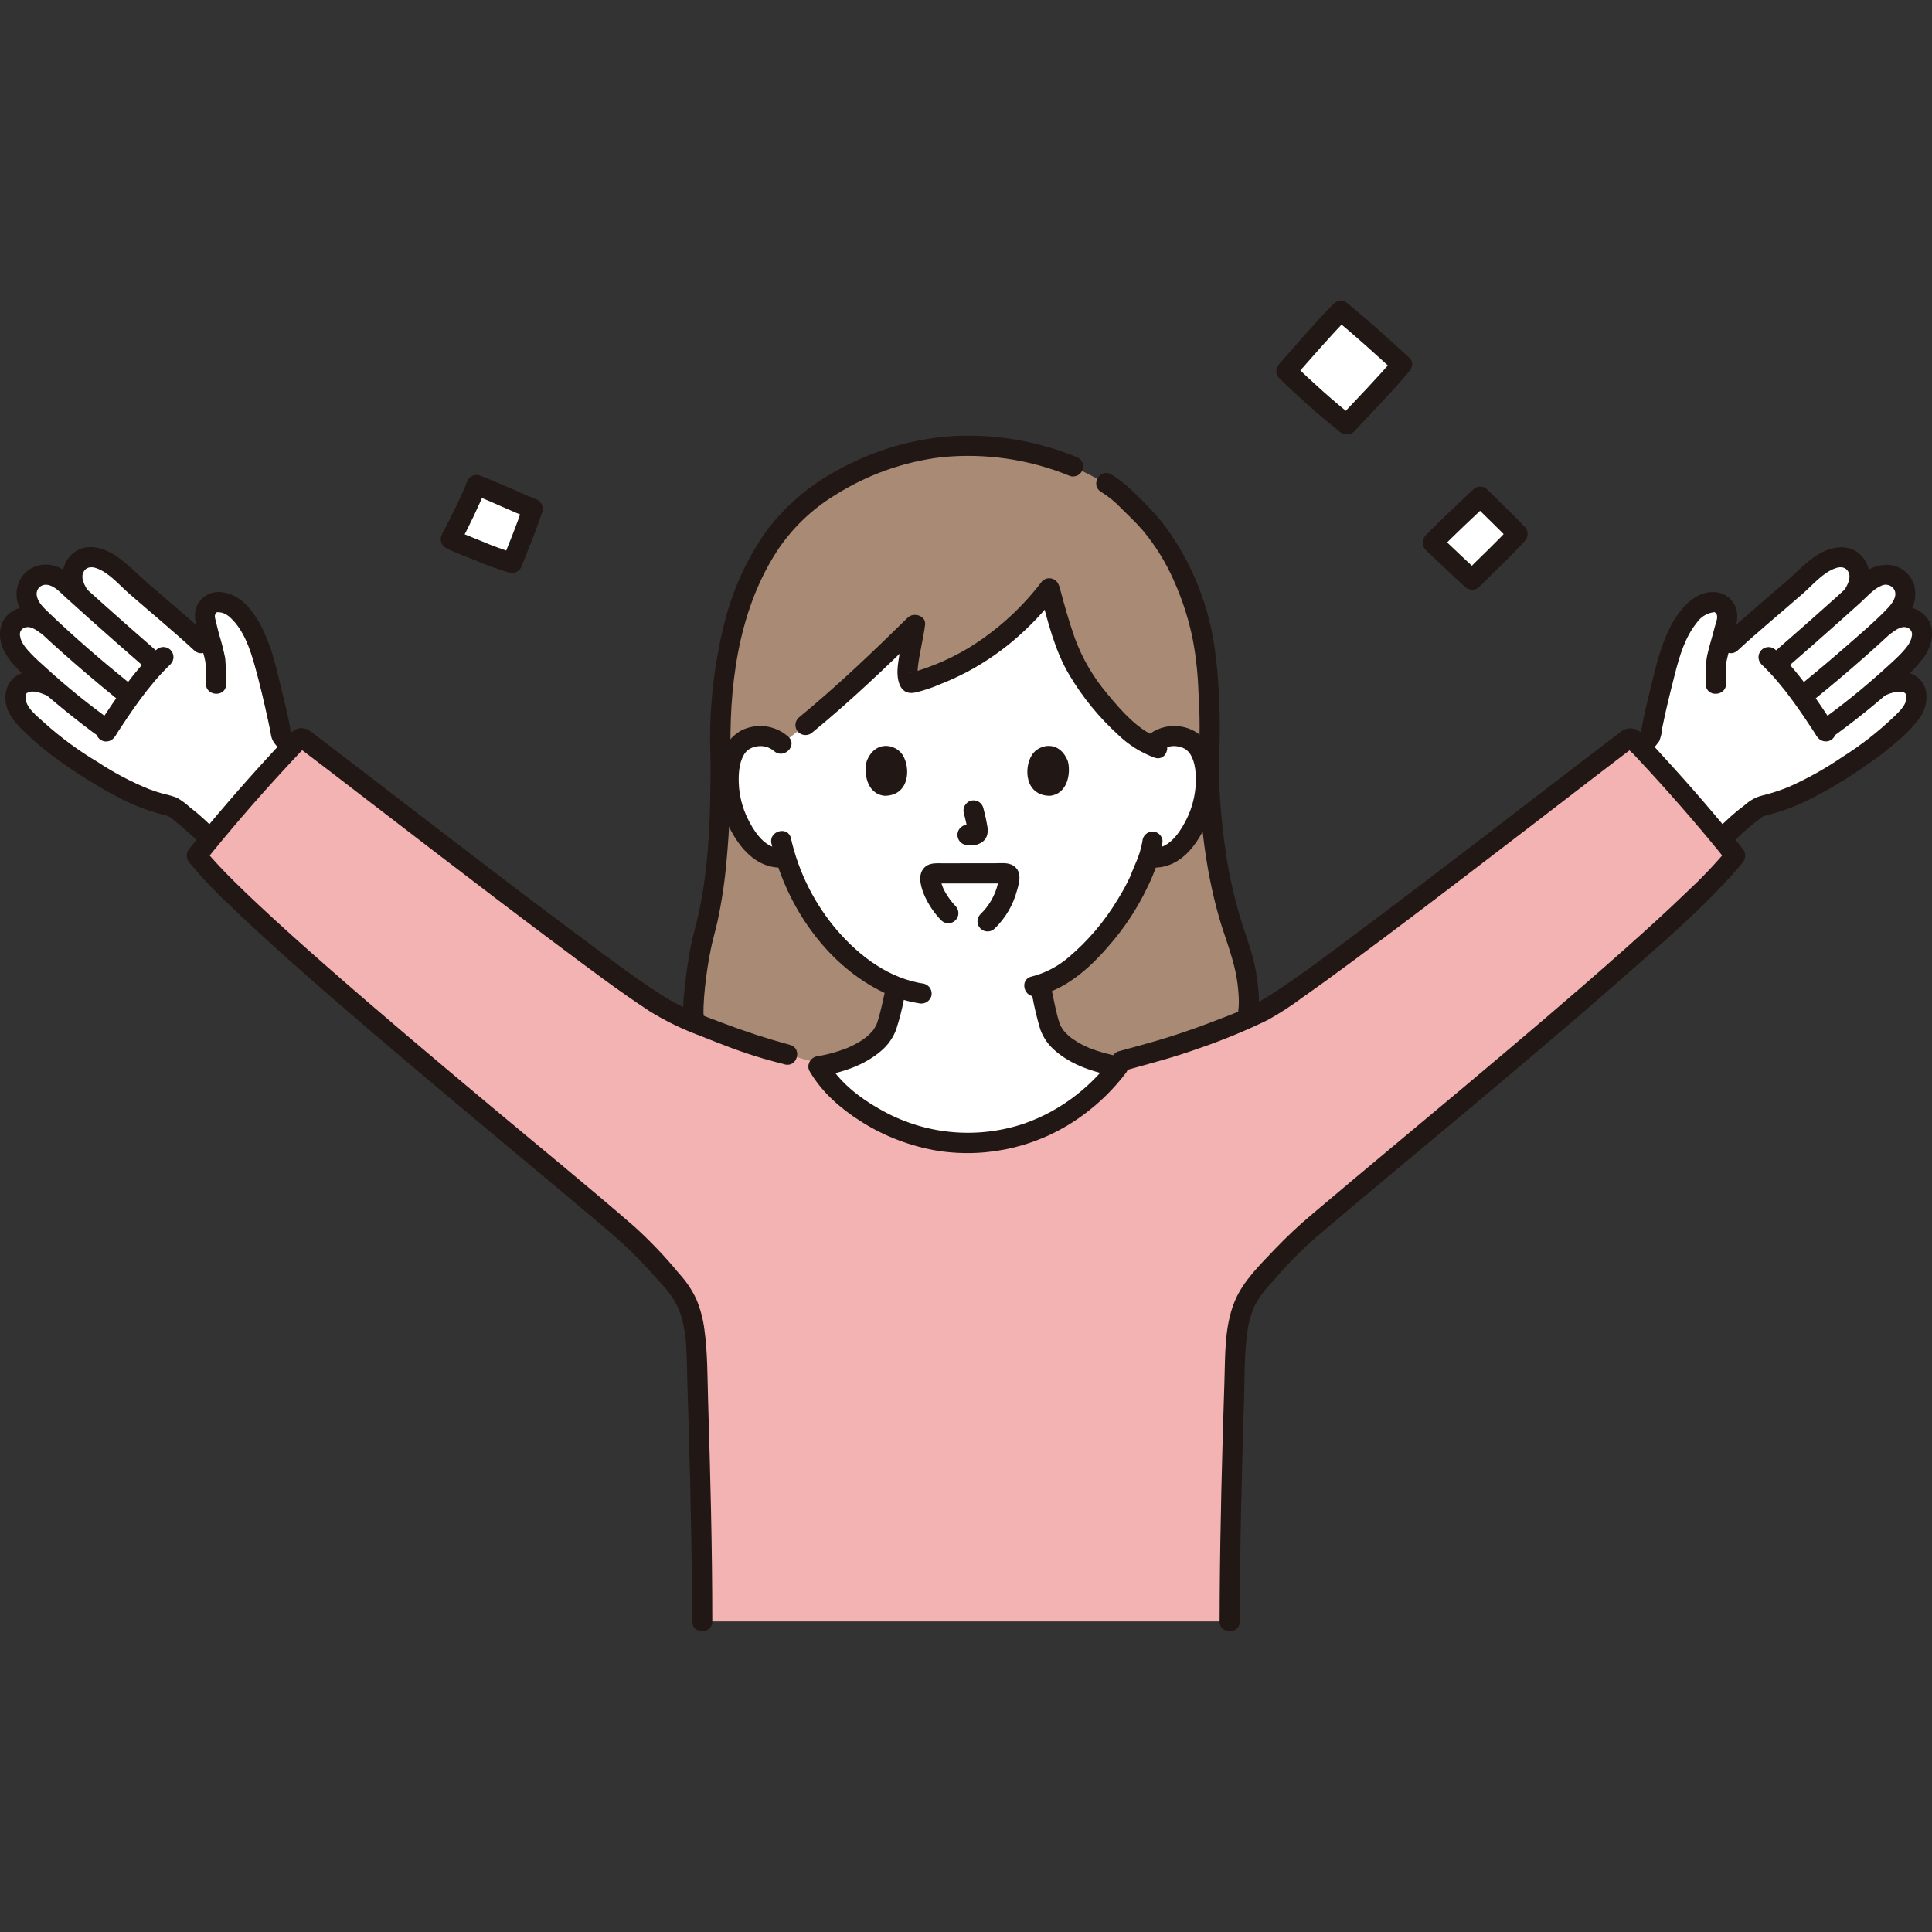 <svg xmlns="http://www.w3.org/2000/svg" width="100" height="100" viewBox="0 0 100 100" fill="none"><rect x="0" y="0" width="100" height="100" fill="#333333" stroke="none"/><g clip-path="url(#clip0_60_18)"><path d="M24.667 25.106C24.304 26.002 23.796 27.03 23.333 27.908C23.633 28.062 25.89 28.979 26.507 29.136C26.882 28.18 27.273 27.268 27.571 26.326C27.078 26.142 25.679 25.489 24.667 25.106Z" fill="white"></path><path d="M76.615 25.711C75.804 26.485 74.811 27.405 74.158 28.089C74.847 28.743 75.562 29.427 76.2 30.005C76.929 29.257 77.825 28.446 78.551 27.635C78.237 27.304 77.214 26.311 76.615 25.711Z" fill="white"></path><path d="M72.56 18.873C71.519 17.916 70.406 16.912 69.401 16.089C68.385 17.124 67.489 18.183 66.581 19.211C67.201 19.804 68.711 21.191 69.71 21.971C70.472 21.154 71.979 19.562 72.56 18.873Z" fill="white"></path><path d="M24.163 24.967C23.79 25.882 23.342 26.769 22.881 27.644C22.813 27.764 22.795 27.906 22.83 28.04C22.865 28.173 22.951 28.288 23.069 28.359C23.572 28.614 24.115 28.808 24.638 29.016C25.201 29.259 25.779 29.467 26.367 29.64C26.501 29.673 26.642 29.654 26.762 29.586C26.881 29.518 26.97 29.407 27.01 29.275C27.377 28.343 27.769 27.42 28.074 26.465C28.108 26.331 28.089 26.19 28.021 26.07C27.953 25.95 27.841 25.861 27.709 25.822C27.336 25.681 26.972 25.511 26.517 25.314C25.951 25.067 25.383 24.822 24.805 24.602C24.672 24.566 24.529 24.584 24.409 24.653C24.289 24.721 24.2 24.834 24.162 24.967C24.128 25.101 24.148 25.242 24.216 25.362C24.284 25.482 24.395 25.571 24.527 25.61C25.508 25.984 26.446 26.46 27.431 26.83L27.067 26.187C26.762 27.142 26.37 28.065 26.003 28.997L26.646 28.632C26.073 28.464 25.512 28.261 24.963 28.026C24.659 27.906 24.356 27.783 24.054 27.657L23.945 27.612C23.996 27.634 24.018 27.644 23.954 27.616C23.901 27.594 23.849 27.571 23.797 27.548C23.729 27.519 23.662 27.489 23.596 27.456L23.784 28.171C24.287 27.216 24.763 26.245 25.171 25.245C25.207 25.111 25.189 24.968 25.121 24.848C25.052 24.728 24.939 24.639 24.806 24.601C24.672 24.568 24.531 24.587 24.411 24.656C24.292 24.724 24.203 24.835 24.163 24.967Z" fill="#211715"></path><path d="M76.245 25.341C75.421 26.128 74.577 26.897 73.788 27.72C73.692 27.818 73.638 27.951 73.638 28.089C73.638 28.227 73.692 28.36 73.788 28.459C74.465 29.101 75.139 29.747 75.83 30.374C75.93 30.47 76.062 30.524 76.2 30.524C76.338 30.524 76.471 30.47 76.57 30.374C77.348 29.579 78.176 28.832 78.921 28.005C79.016 27.906 79.069 27.773 79.069 27.635C79.069 27.498 79.016 27.365 78.921 27.266C78.293 26.608 77.628 25.984 76.984 25.341C76.507 24.865 75.768 25.604 76.245 26.082C76.888 26.724 77.553 27.348 78.181 28.006V27.266C77.436 28.093 76.609 28.84 75.83 29.635H76.57C75.878 29.008 75.205 28.361 74.527 27.72V28.459C75.316 27.637 76.161 26.869 76.984 26.081C77.472 25.615 76.732 24.876 76.245 25.341Z" fill="#211715"></path><path d="M72.93 18.503C71.896 17.554 70.856 16.61 69.771 15.719C69.671 15.624 69.539 15.571 69.401 15.571C69.263 15.571 69.131 15.624 69.031 15.719C68.05 16.721 67.139 17.789 66.212 18.842C66.116 18.941 66.062 19.073 66.062 19.211C66.062 19.349 66.116 19.482 66.212 19.581C67.216 20.54 68.248 21.483 69.34 22.341C69.44 22.436 69.572 22.489 69.71 22.489C69.848 22.489 69.98 22.436 70.08 22.341C71.036 21.317 72.024 20.313 72.93 19.242C73.025 19.143 73.078 19.01 73.078 18.873C73.078 18.735 73.025 18.603 72.93 18.503C72.831 18.406 72.698 18.352 72.56 18.352C72.422 18.352 72.289 18.406 72.19 18.503C71.285 19.573 70.297 20.577 69.34 21.601H70.08C68.987 20.744 67.955 19.8 66.951 18.842V19.581C67.879 18.529 68.789 17.461 69.771 16.459H69.031C70.116 17.35 71.157 18.293 72.19 19.242C72.685 19.697 73.427 18.959 72.93 18.503Z" fill="#211715"></path><path d="M99.311 33.472C99.407 33.312 99.463 33.133 99.477 32.947C99.49 32.762 99.46 32.576 99.389 32.404C99.283 32.225 99.121 32.085 98.928 32.005C98.736 31.924 98.522 31.909 98.32 31.96C97.989 32.075 97.683 32.252 97.418 32.481C97.611 32.302 97.793 32.129 97.963 31.965C98.319 31.67 98.553 31.254 98.622 30.796C98.637 30.557 98.565 30.321 98.419 30.131C98.273 29.941 98.064 29.809 97.829 29.761C97.307 29.671 96.906 29.935 96.501 30.304C96.296 30.489 96.087 30.677 95.875 30.868L95.975 30.71C96.094 30.488 96.184 30.251 96.242 30.005C96.272 29.804 96.243 29.599 96.16 29.414C96.078 29.229 95.944 29.071 95.774 28.959C95.608 28.877 95.425 28.835 95.24 28.837C95.054 28.838 94.872 28.884 94.707 28.968C94.387 29.114 94.093 29.313 93.839 29.555C92.784 30.536 90.629 32.32 89.574 33.299C89.574 33.299 89.293 33.56 88.907 33.918C89.095 33.225 89.212 32.829 89.384 32.066C89.41 31.951 89.409 31.832 89.382 31.718C89.355 31.603 89.302 31.496 89.228 31.405C89.132 31.293 89.003 31.213 88.859 31.178C88.071 31.066 87.484 31.725 87.078 32.409C86.527 33.338 86.269 34.406 86.019 35.457C85.833 36.238 85.559 37.295 85.435 38.093C85.267 38.287 85.095 38.478 84.922 38.668C86.377 40.213 87.809 41.835 89.133 43.445L89.207 43.358C89.398 43.135 90.889 41.794 91.121 41.739C92.889 41.322 93.862 40.724 95.559 39.676C96.348 39.181 97.099 38.629 97.808 38.025C98.234 37.667 98.621 37.265 98.962 36.825C99.075 36.674 99.15 36.497 99.18 36.31C99.21 36.123 99.194 35.931 99.134 35.752C99.048 35.486 98.75 35.26 98.29 35.278C97.926 35.303 97.571 35.407 97.25 35.581C97.763 35.141 98.236 34.715 98.607 34.359C98.883 34.098 99.12 33.8 99.311 33.472Z" fill="white"></path><path d="M89.344 35.405C89.361 35.011 89.295 34.593 89.371 34.203C89.453 33.784 89.6 33.372 89.706 32.958C89.823 32.501 90.015 31.984 89.865 31.514C89.793 31.276 89.65 31.066 89.455 30.911C89.261 30.756 89.024 30.664 88.776 30.647C87.833 30.584 87.12 31.338 86.666 32.075C86.137 32.938 85.851 33.925 85.612 34.901C85.365 35.912 85.092 36.925 84.928 37.954L85.063 37.724C84.537 38.328 83.991 38.914 83.425 39.482C82.949 39.959 83.688 40.698 84.164 40.221C84.558 39.826 84.942 39.423 85.317 39.01C85.527 38.812 85.717 38.593 85.884 38.357C85.971 38.133 86.024 37.897 86.041 37.658C86.23 36.718 86.463 35.782 86.702 34.853C86.935 33.944 87.222 32.977 87.823 32.234C87.921 32.087 88.05 31.962 88.201 31.868C88.351 31.774 88.52 31.713 88.696 31.689C88.781 31.683 88.743 31.681 88.775 31.704C88.798 31.719 88.818 31.738 88.834 31.76C88.85 31.783 88.861 31.808 88.867 31.835C88.918 32.024 88.793 32.294 88.747 32.48C88.63 32.953 88.477 33.419 88.37 33.893C88.257 34.392 88.318 34.901 88.297 35.407C88.269 36.08 89.315 36.078 89.343 35.407L89.344 35.405Z" fill="#211715"></path><path d="M97.91 32.761C98.121 32.604 98.4 32.405 98.657 32.465C98.708 32.474 98.757 32.493 98.801 32.522C98.844 32.55 98.882 32.588 98.91 32.632C98.938 32.676 98.956 32.725 98.964 32.776C98.972 32.828 98.969 32.881 98.955 32.931C98.907 33.284 98.605 33.611 98.368 33.857C98.132 34.104 97.878 34.328 97.628 34.554C96.539 35.549 95.392 36.478 94.192 37.336C94.075 37.408 93.99 37.523 93.955 37.656C93.92 37.789 93.938 37.93 94.004 38.051C94.075 38.17 94.189 38.256 94.323 38.291C94.457 38.326 94.599 38.307 94.719 38.239C95.895 37.399 97.023 36.496 98.099 35.533C98.652 35.086 99.152 34.576 99.587 34.013C100.034 33.38 100.229 32.417 99.601 31.822C98.954 31.209 98.046 31.366 97.383 31.857C97.267 31.93 97.182 32.045 97.147 32.178C97.112 32.311 97.13 32.452 97.196 32.573C97.266 32.692 97.381 32.778 97.515 32.813C97.649 32.848 97.791 32.829 97.911 32.76L97.91 32.761Z" fill="#211715"></path><path d="M92.654 34.415C93.468 33.709 94.276 32.998 95.079 32.282C95.483 31.923 95.885 31.563 96.286 31.202C96.612 30.908 96.941 30.513 97.349 30.33C97.41 30.295 97.478 30.273 97.549 30.265C97.619 30.258 97.691 30.265 97.758 30.286C97.826 30.308 97.888 30.343 97.941 30.39C97.995 30.437 98.038 30.494 98.067 30.559C98.203 30.886 97.927 31.247 97.715 31.471C97.097 32.126 96.395 32.717 95.719 33.311C94.925 34.009 94.118 34.692 93.298 35.359C93.201 35.458 93.146 35.591 93.146 35.729C93.146 35.867 93.201 36 93.298 36.099C93.397 36.194 93.53 36.247 93.668 36.247C93.805 36.247 93.938 36.194 94.037 36.099C94.87 35.423 95.689 34.731 96.493 34.021C96.901 33.661 97.305 33.297 97.704 32.928C98.091 32.601 98.445 32.236 98.76 31.839C98.928 31.622 99.045 31.369 99.1 31.1C99.155 30.831 99.148 30.553 99.079 30.287C98.998 30.026 98.847 29.792 98.644 29.61C98.441 29.428 98.192 29.304 97.924 29.251C97.645 29.214 97.361 29.237 97.092 29.32C96.823 29.404 96.575 29.545 96.366 29.733C95.897 30.104 95.468 30.532 95.023 30.932C93.993 31.854 92.957 32.769 91.914 33.677C91.405 34.119 92.147 34.856 92.653 34.416L92.654 34.415Z" fill="#211715"></path><path d="M89.942 33.668C91.041 32.651 92.201 31.698 93.328 30.712C93.837 30.266 94.352 29.639 95.004 29.41C95.294 29.307 95.577 29.351 95.697 29.658C95.795 29.91 95.655 30.215 95.523 30.446C95.185 31.03 96.089 31.557 96.425 30.974C96.81 30.309 96.93 29.518 96.439 28.875C95.848 28.101 94.833 28.245 94.091 28.704C93.519 29.058 93.038 29.58 92.533 30.021C91.983 30.502 91.428 30.977 90.874 31.454C90.312 31.94 89.748 32.424 89.203 32.929C88.708 33.386 89.449 34.125 89.942 33.668H89.942Z" fill="#211715"></path><path d="M91.169 34.381C92.314 35.479 93.186 36.802 94.05 38.121C94.122 38.239 94.237 38.324 94.37 38.359C94.503 38.394 94.645 38.376 94.765 38.309C94.884 38.238 94.97 38.123 95.005 37.99C95.04 37.856 95.022 37.714 94.953 37.594C94.042 36.203 93.115 34.798 91.909 33.641C91.81 33.545 91.678 33.491 91.54 33.491C91.402 33.492 91.27 33.547 91.172 33.644C91.075 33.742 91.02 33.874 91.019 34.012C91.019 34.15 91.072 34.282 91.169 34.381Z" fill="#211715"></path><path d="M10.79 43.358L10.864 43.446C12.188 41.836 13.619 40.214 15.075 38.669C14.902 38.479 14.73 38.288 14.561 38.094C14.438 37.296 14.164 36.239 13.978 35.458C13.727 34.407 13.47 33.339 12.919 32.41C12.512 31.726 11.925 31.067 11.137 31.179C10.994 31.214 10.865 31.294 10.769 31.406C10.695 31.497 10.642 31.604 10.615 31.719C10.588 31.833 10.587 31.952 10.613 32.067C10.784 32.83 10.902 33.225 11.09 33.919L10.423 33.3C9.368 32.32 7.213 30.535 6.158 29.555C5.904 29.313 5.61 29.114 5.29 28.969C5.125 28.884 4.943 28.839 4.757 28.837C4.572 28.836 4.389 28.878 4.222 28.96C4.053 29.072 3.919 29.229 3.836 29.415C3.754 29.6 3.725 29.805 3.755 30.005C3.813 30.251 3.903 30.488 4.022 30.71L4.122 30.869C3.91 30.678 3.702 30.49 3.496 30.304C3.091 29.936 2.689 29.671 2.167 29.762C1.933 29.81 1.723 29.941 1.577 30.131C1.431 30.321 1.358 30.557 1.373 30.797C1.442 31.254 1.677 31.67 2.033 31.965C2.201 32.129 2.384 32.302 2.577 32.482C2.312 32.252 2.006 32.076 1.675 31.961C1.473 31.909 1.259 31.925 1.067 32.005C0.874 32.085 0.712 32.225 0.606 32.405C0.535 32.576 0.505 32.762 0.518 32.948C0.532 33.133 0.588 33.313 0.684 33.472C0.875 33.8 1.113 34.099 1.389 34.36C1.761 34.717 2.234 35.142 2.747 35.582C2.426 35.408 2.071 35.305 1.707 35.279C1.247 35.261 0.949 35.487 0.863 35.753C0.803 35.932 0.787 36.124 0.817 36.311C0.847 36.498 0.921 36.675 1.034 36.827C1.376 37.266 1.763 37.668 2.189 38.027C2.897 38.63 3.649 39.182 4.437 39.677C6.135 40.725 7.108 41.324 8.875 41.74C9.108 41.795 10.599 43.136 10.79 43.358Z" fill="white"></path><path d="M11.697 35.405C11.706 34.959 11.692 34.514 11.656 34.069C11.57 33.639 11.461 33.214 11.329 32.796C11.271 32.573 11.216 32.35 11.163 32.125C11.13 31.982 11.075 31.842 11.191 31.721C11.234 31.674 11.222 31.684 11.3 31.689C11.367 31.69 11.434 31.699 11.5 31.715C11.671 31.77 11.827 31.866 11.952 31.996C12.626 32.637 12.951 33.612 13.194 34.484C13.454 35.415 13.673 36.364 13.88 37.309C13.936 37.563 13.989 37.818 14.033 38.075C14.087 38.39 14.296 38.584 14.503 38.815C14.932 39.297 15.375 39.765 15.831 40.22C16.307 40.697 17.046 39.959 16.57 39.481C16.004 38.914 15.458 38.328 14.932 37.723L15.067 37.954C14.923 37.049 14.685 36.161 14.472 35.271C14.237 34.287 13.986 33.295 13.511 32.394C13.112 31.639 12.494 30.811 11.594 30.669C11.358 30.617 11.113 30.634 10.887 30.718C10.661 30.802 10.464 30.949 10.32 31.141C9.986 31.614 10.084 32.105 10.211 32.629C10.325 33.103 10.461 33.57 10.585 34.041C10.703 34.486 10.635 34.95 10.654 35.405C10.682 36.075 11.728 36.079 11.7 35.405L11.697 35.405Z" fill="#211715"></path><path d="M2.662 34.973C2.087 34.739 1.372 34.627 0.827 34.995C0.309 35.343 0.173 36.049 0.358 36.62C0.556 37.23 1.063 37.693 1.518 38.118C1.998 38.566 2.508 38.98 3.043 39.359C4.045 40.083 5.096 40.733 6.19 41.306C6.68 41.56 7.19 41.776 7.713 41.953C7.99 42.047 8.271 42.128 8.554 42.199C8.615 42.217 8.676 42.231 8.738 42.242C8.75 42.228 8.659 42.184 8.671 42.215C8.68 42.239 8.785 42.287 8.812 42.306C8.845 42.329 8.877 42.354 8.91 42.378C8.834 42.321 8.933 42.396 8.954 42.414C9.032 42.476 9.109 42.54 9.186 42.604C9.361 42.751 9.534 42.9 9.705 43.053C9.957 43.263 10.196 43.488 10.42 43.726C10.867 44.232 11.604 43.49 11.16 42.987C10.745 42.548 10.296 42.142 9.817 41.775C9.619 41.593 9.402 41.432 9.169 41.297C8.947 41.209 8.716 41.141 8.481 41.096C8.224 41.023 7.97 40.941 7.719 40.848C6.785 40.467 5.89 39.994 5.049 39.438C4.067 38.855 3.145 38.176 2.296 37.411C1.953 37.093 1.287 36.605 1.325 36.072C1.321 35.996 1.344 35.922 1.391 35.862C1.355 35.895 1.491 35.821 1.513 35.815C1.792 35.738 2.13 35.877 2.384 35.98C2.518 36.016 2.66 35.999 2.781 35.931C2.902 35.862 2.991 35.749 3.028 35.616C3.062 35.483 3.043 35.341 2.975 35.222C2.906 35.102 2.795 35.013 2.663 34.973H2.662Z" fill="#211715"></path><path d="M2.613 31.858C2.034 31.428 1.289 31.239 0.64 31.636C-0.092 32.084 -0.149 33.033 0.232 33.736C0.579 34.376 1.153 34.867 1.687 35.346C2.229 35.832 2.782 36.304 3.348 36.763C3.976 37.273 4.615 37.773 5.276 38.239C5.396 38.307 5.539 38.326 5.673 38.291C5.806 38.256 5.921 38.17 5.992 38.051C6.059 37.931 6.077 37.789 6.042 37.656C6.007 37.522 5.922 37.407 5.804 37.336C4.604 36.478 3.457 35.549 2.368 34.554C2.116 34.328 1.861 34.102 1.627 33.857C1.394 33.613 1.085 33.284 1.041 32.931C1.027 32.881 1.024 32.828 1.032 32.777C1.039 32.725 1.058 32.676 1.086 32.632C1.114 32.589 1.151 32.551 1.194 32.522C1.238 32.494 1.286 32.474 1.338 32.466C1.595 32.405 1.875 32.605 2.085 32.761C2.205 32.83 2.347 32.849 2.481 32.814C2.615 32.779 2.73 32.692 2.8 32.573C2.867 32.453 2.885 32.311 2.85 32.178C2.815 32.045 2.73 31.93 2.613 31.858Z" fill="#211715"></path><path d="M8.08 33.674C7.152 32.867 6.23 32.054 5.313 31.234C4.854 30.824 4.395 30.412 3.938 29.998C3.522 29.622 3.077 29.279 2.499 29.227C2.228 29.202 1.955 29.252 1.71 29.369C1.465 29.487 1.255 29.669 1.105 29.895C0.954 30.135 0.868 30.411 0.857 30.694C0.846 30.977 0.91 31.259 1.042 31.51C1.26 31.977 1.655 32.33 2.023 32.677C2.409 33.04 2.799 33.397 3.196 33.748C4.099 34.551 5.019 35.335 5.958 36.097C6.058 36.192 6.19 36.244 6.328 36.244C6.465 36.244 6.598 36.192 6.697 36.097C6.795 35.999 6.849 35.866 6.849 35.727C6.849 35.589 6.795 35.456 6.697 35.358C5.268 34.2 3.865 32.997 2.538 31.724C2.266 31.462 1.925 31.16 1.895 30.757C1.892 30.689 1.904 30.621 1.929 30.558C1.955 30.495 1.994 30.438 2.044 30.391C2.093 30.345 2.153 30.309 2.217 30.288C2.282 30.266 2.351 30.259 2.418 30.266C2.819 30.306 3.137 30.682 3.416 30.934C3.813 31.294 4.211 31.652 4.611 32.009C5.515 32.817 6.426 33.619 7.342 34.415C7.848 34.855 8.59 34.118 8.081 33.676L8.08 33.674Z" fill="#211715"></path><path d="M10.793 32.929C9.776 31.988 8.707 31.104 7.662 30.195C7.161 29.759 6.683 29.273 6.151 28.874C5.482 28.373 4.486 28.033 3.77 28.645C3.054 29.258 3.136 30.223 3.57 30.974C3.907 31.556 4.812 31.03 4.473 30.446C4.34 30.217 4.197 29.91 4.299 29.658C4.421 29.352 4.699 29.306 4.992 29.409C5.644 29.639 6.159 30.266 6.669 30.712C7.797 31.698 8.957 32.651 10.055 33.668C10.549 34.126 11.29 33.387 10.795 32.929H10.793Z" fill="#211715"></path><path d="M8.086 33.641C6.88 34.798 5.953 36.203 5.042 37.594C4.972 37.714 4.952 37.856 4.987 37.99C5.023 38.124 5.11 38.239 5.229 38.309C5.349 38.379 5.492 38.399 5.626 38.363C5.76 38.328 5.875 38.241 5.945 38.121C6.809 36.802 7.681 35.479 8.826 34.381C8.874 34.332 8.913 34.274 8.939 34.211C8.965 34.147 8.979 34.079 8.979 34.011C8.979 33.942 8.965 33.874 8.939 33.81C8.912 33.747 8.874 33.689 8.825 33.641C8.776 33.592 8.719 33.554 8.655 33.528C8.592 33.501 8.524 33.488 8.455 33.488C8.386 33.488 8.318 33.501 8.255 33.528C8.191 33.554 8.133 33.593 8.085 33.641H8.086Z" fill="#211715"></path><path d="M37.301 39.363C37.1 33.302 38.695 28.907 41.208 26.501C42.723 25.05 46.137 23.074 49.973 23.074C51.883 23.045 53.778 23.408 55.541 24.142L57.254 25.008C57.996 25.445 58.261 25.82 59.024 26.557C60.942 28.407 62.275 31.736 62.488 34.718C62.55 35.578 62.691 37.815 62.555 39.364C62.623 44.482 63.567 47.346 64.054 48.756C64.437 49.782 64.637 50.867 64.645 51.962C64.662 53.878 62.282 56.358 59.545 55.377L40.012 55.846C37.505 55.906 35.874 54.061 35.888 52.36C35.937 50.928 36.14 49.505 36.494 48.117C36.966 46.433 37.303 43.471 37.303 39.363" fill="#A98A75"></path><path d="M62.031 39.363C62.071 42.086 62.345 44.834 63.092 47.459C63.363 48.412 63.746 49.335 63.951 50.306C64.029 50.675 64.08 51.05 64.104 51.427C64.133 51.731 64.129 52.037 64.091 52.34C63.987 52.853 63.758 53.332 63.423 53.734C62.507 54.867 61.075 55.355 59.684 54.872C59.046 54.651 58.773 55.661 59.406 55.881C60.107 56.117 60.857 56.167 61.584 56.027C62.31 55.887 62.989 55.562 63.552 55.082C64.072 54.671 64.489 54.143 64.768 53.541C65.047 52.94 65.181 52.281 65.159 51.618C65.119 50.743 64.964 49.877 64.698 49.043C64.567 48.629 64.419 48.221 64.289 47.807C63.982 46.827 63.737 45.828 63.558 44.817C63.25 43.015 63.09 41.191 63.078 39.363C63.069 38.691 62.023 38.689 62.033 39.363L62.031 39.363Z" fill="#211715"></path><path d="M36.779 39.363C36.777 42.043 36.724 44.811 36.127 47.429C36.01 47.942 35.862 48.446 35.761 48.962C35.617 49.689 35.511 50.424 35.438 51.161C35.349 51.772 35.345 52.393 35.426 53.005C35.529 53.547 35.754 54.059 36.083 54.503C36.54 55.106 37.135 55.59 37.819 55.914C38.503 56.239 39.254 56.394 40.011 56.367C40.683 56.357 40.685 55.311 40.011 55.322C38.866 55.339 37.723 54.917 37.005 54.001C36.703 53.624 36.504 53.175 36.429 52.697C36.409 52.495 36.405 52.291 36.416 52.087C36.429 51.75 36.457 51.413 36.492 51.078C36.56 50.422 36.661 49.768 36.793 49.121C36.892 48.636 37.032 48.163 37.141 47.681C37.366 46.63 37.523 45.565 37.612 44.493C37.771 42.788 37.823 41.074 37.824 39.363C37.824 38.69 36.779 38.688 36.779 39.363L36.779 39.363Z" fill="#211715"></path><path d="M36.345 83.924C36.345 78.961 36.097 71.354 36.048 70.121C36.005 69.039 35.88 67.615 35.08 66.647C34.282 65.685 33.429 64.771 32.525 63.908C26.398 58.679 13.092 47.92 10.178 44.289C11.797 42.269 13.609 40.203 15.447 38.273C15.484 38.235 15.534 38.212 15.587 38.208C15.64 38.203 15.693 38.218 15.736 38.249C19.563 41.141 31.35 50.352 34.326 52.168C35.344 52.789 38.855 54.073 39.729 54.31C41.102 54.683 42.943 55.175 42.286 55.04C43.313 57.054 46.606 59.145 50.005 59.175C53.959 59.209 56.699 56.785 57.784 55.325C57.784 55.325 57.815 55.283 57.859 55.225L58.105 54.901C58.649 54.746 59.526 54.511 60.265 54.31C61.139 54.073 64.651 52.789 65.668 52.168C68.644 50.352 80.431 41.141 84.258 38.249C84.302 38.218 84.354 38.203 84.407 38.208C84.46 38.212 84.51 38.235 84.547 38.273C86.385 40.203 88.198 42.269 89.816 44.289C86.904 47.92 73.597 58.679 67.471 63.908C66.567 64.771 65.714 65.685 64.916 66.647C64.116 67.615 63.99 69.039 63.948 70.121C63.898 71.354 63.651 78.961 63.651 83.924H36.345Z" fill="#F4B3B3"></path><path d="M89.575 43.728C90.036 43.237 90.54 42.787 91.081 42.384C91.095 42.373 91.163 42.322 91.086 42.38C91.118 42.355 91.151 42.331 91.184 42.307C91.226 42.284 91.266 42.257 91.304 42.228C91.346 42.188 91.398 42.235 91.245 42.248C91.281 42.242 91.316 42.233 91.351 42.222C91.527 42.178 91.703 42.133 91.877 42.082C92.416 41.923 92.942 41.722 93.451 41.482C94.534 40.949 95.574 40.33 96.561 39.633C97.102 39.275 97.619 38.882 98.109 38.456C98.6 38.058 99.038 37.599 99.412 37.09C99.782 36.525 99.871 35.645 99.347 35.137C98.805 34.612 97.974 34.711 97.333 34.972C97.201 35.013 97.09 35.102 97.022 35.222C96.955 35.341 96.935 35.482 96.968 35.616C97.005 35.749 97.094 35.862 97.214 35.93C97.335 35.999 97.477 36.017 97.611 35.981C97.85 35.864 98.112 35.802 98.378 35.801C98.451 35.803 98.523 35.824 98.586 35.861C98.624 35.884 98.622 35.882 98.639 35.931C98.8 36.394 98.319 36.813 98.027 37.101C97.2 37.89 96.296 38.594 95.328 39.201C94.47 39.786 93.561 40.294 92.613 40.718C92.142 40.912 91.658 41.07 91.163 41.19C90.865 41.273 90.59 41.423 90.36 41.629C89.812 42.036 89.302 42.491 88.835 42.988C88.391 43.491 89.128 44.233 89.574 43.727L89.575 43.728Z" fill="#211715"></path><path d="M64.172 83.924C64.172 80.135 64.273 76.345 64.388 72.558C64.424 71.394 64.397 70.192 64.551 69.036C64.605 68.546 64.732 68.068 64.927 67.615C65.163 67.166 65.464 66.753 65.819 66.389C66.514 65.564 67.269 64.791 68.077 64.076C70.562 61.961 73.076 59.881 75.576 57.786C78.377 55.439 81.173 53.086 83.919 50.674C85.936 48.903 88.014 47.13 89.799 45.118C89.932 44.968 90.062 44.815 90.188 44.659C90.281 44.558 90.333 44.426 90.333 44.289C90.333 44.152 90.281 44.02 90.188 43.919C88.867 42.273 87.491 40.675 86.06 39.122C85.697 38.728 85.343 38.311 84.955 37.941C84.812 37.793 84.617 37.706 84.411 37.7C84.206 37.693 84.005 37.767 83.854 37.906C83.515 38.162 83.178 38.419 82.841 38.677C80.9 40.161 78.962 41.648 77.027 43.139C74.836 44.819 72.641 46.495 70.428 48.145C68.854 49.319 67.284 50.524 65.626 51.58C64.718 52.158 63.709 52.522 62.71 52.904C61.535 53.356 60.337 53.748 59.121 54.079C58.719 54.188 58.317 54.297 57.915 54.41C57.268 54.591 57.543 55.601 58.193 55.418C59.466 55.061 60.735 54.738 61.979 54.288C63.22 53.868 64.434 53.37 65.613 52.797C66.239 52.45 66.84 52.06 67.412 51.631C68.268 51.031 69.113 50.414 69.954 49.792C72.11 48.199 74.245 46.574 76.376 44.945C78.4 43.398 80.421 41.846 82.439 40.292C82.833 39.99 83.227 39.688 83.621 39.387L84.122 39.005C84.198 38.947 84.275 38.889 84.351 38.831C84.387 38.807 84.421 38.781 84.453 38.754C84.463 38.744 84.49 38.733 84.495 38.721C84.562 38.679 84.526 38.675 84.386 38.709C84.247 38.683 84.213 38.698 84.286 38.755C84.308 38.833 84.475 38.956 84.536 39.02C84.631 39.122 84.727 39.223 84.822 39.325C85.012 39.528 85.201 39.733 85.39 39.939C85.745 40.326 86.096 40.715 86.445 41.107C87.136 41.885 87.815 42.674 88.481 43.474C88.806 43.867 89.128 44.261 89.447 44.659V43.919C88.787 44.709 88.077 45.456 87.323 46.157C86.253 47.191 85.148 48.19 84.036 49.178C81.316 51.594 78.537 53.941 75.751 56.281C73.149 58.465 70.531 60.633 67.938 62.828C67.258 63.397 66.61 64.003 65.997 64.644C65.222 65.461 64.337 66.309 63.904 67.367C63.373 68.662 63.42 70.128 63.376 71.506C63.256 75.188 63.16 78.874 63.132 82.558C63.129 83.014 63.127 83.47 63.127 83.926C63.127 84.599 64.172 84.6 64.172 83.926V83.924Z" fill="#211715"></path><path d="M36.868 83.924C36.868 80.106 36.766 76.286 36.65 72.47C36.613 71.257 36.628 70.019 36.46 68.816C36.392 68.274 36.25 67.744 36.039 67.24C35.812 66.757 35.512 66.312 35.149 65.92C34.433 65.047 33.654 64.229 32.817 63.472C30.346 61.33 27.806 59.265 25.3 57.165C22.469 54.794 19.643 52.416 16.868 49.98C15.693 48.949 14.526 47.907 13.386 46.837C12.544 46.046 11.705 45.243 10.937 44.378C10.804 44.228 10.674 44.075 10.548 43.919V44.659C11.825 43.068 13.154 41.52 14.535 40.016C14.888 39.631 15.243 39.248 15.602 38.869C15.625 38.845 15.701 38.787 15.71 38.756L15.745 38.718L15.472 38.701C15.471 38.705 15.579 38.781 15.586 38.787L15.811 38.958C16.153 39.217 16.494 39.477 16.835 39.738C18.724 41.184 20.611 42.633 22.496 44.084C24.611 45.705 26.729 47.322 28.864 48.916C30.433 50.088 31.999 51.277 33.637 52.349C34.459 52.854 35.328 53.276 36.233 53.609C37.301 54.038 38.386 54.465 39.493 54.787C39.865 54.896 40.242 54.991 40.616 55.092C41.266 55.268 41.544 54.26 40.894 54.084C39.699 53.76 38.541 53.381 37.383 52.941C36.381 52.559 35.357 52.2 34.442 51.625C32.86 50.629 31.365 49.483 29.867 48.367C27.709 46.762 25.569 45.13 23.433 43.494C21.485 42.003 19.54 40.51 17.595 39.014C17.24 38.742 16.885 38.47 16.529 38.199C16.377 38.083 16.226 37.964 16.07 37.851C15.932 37.743 15.762 37.686 15.587 37.687C15.285 37.691 15.093 37.886 14.898 38.091C13.475 39.594 12.101 41.142 10.775 42.734C10.45 43.127 10.127 43.521 9.808 43.919C9.715 44.019 9.664 44.151 9.664 44.288C9.664 44.425 9.715 44.557 9.808 44.658C10.463 45.441 11.166 46.183 11.914 46.878C12.967 47.895 14.052 48.879 15.146 49.852C17.852 52.257 20.618 54.594 23.39 56.922C25.98 59.097 28.584 61.255 31.167 63.438C31.801 63.974 32.417 64.511 32.996 65.107C33.411 65.535 33.814 65.973 34.206 66.423C34.571 66.794 34.874 67.222 35.103 67.691C35.606 68.886 35.534 70.276 35.576 71.553C35.694 75.219 35.79 78.888 35.817 82.557C35.821 83.013 35.822 83.468 35.823 83.924C35.823 84.597 36.868 84.598 36.868 83.924L36.868 83.924Z" fill="#211715"></path><path d="M55.68 23.637C53.717 22.841 51.608 22.475 49.492 22.562C47.302 22.679 45.169 23.305 43.262 24.389C41.85 25.151 40.621 26.211 39.66 27.495C38.675 28.893 37.952 30.46 37.528 32.117C36.92 34.482 36.668 36.924 36.78 39.363C36.801 40.034 37.847 40.037 37.825 39.363C37.709 35.691 38.159 31.724 40.19 28.567C40.963 27.378 41.992 26.378 43.201 25.639C44.875 24.576 46.765 23.902 48.733 23.665C51.003 23.438 53.294 23.775 55.402 24.645C55.536 24.681 55.678 24.663 55.799 24.594C55.919 24.526 56.008 24.413 56.045 24.28C56.079 24.146 56.06 24.005 55.992 23.885C55.924 23.765 55.812 23.676 55.68 23.637H55.68Z" fill="#211715"></path><path d="M63.077 39.363C63.152 38.276 63.157 37.186 63.091 36.099C63.064 35.131 62.973 34.166 62.82 33.21C62.444 30.934 61.508 28.787 60.097 26.962C59.703 26.499 59.284 26.057 58.843 25.638C58.449 25.222 58.003 24.859 57.517 24.555C56.939 24.209 56.413 25.112 56.99 25.458C57.367 25.692 57.714 25.973 58.021 26.294C58.394 26.668 58.783 27.029 59.13 27.428C59.8 28.227 60.352 29.118 60.769 30.074C61.215 31.07 61.547 32.115 61.755 33.187C61.913 34.062 62.005 34.947 62.033 35.836C62.111 37.011 62.111 38.189 62.031 39.363C62.032 39.502 62.088 39.634 62.185 39.732C62.283 39.83 62.416 39.885 62.554 39.886C62.692 39.883 62.823 39.827 62.921 39.73C63.018 39.633 63.074 39.501 63.077 39.363H63.077Z" fill="#211715"></path><path d="M59.267 38.425C57.773 37.559 56.185 35.414 55.629 34.371C55.183 33.536 54.677 31.819 54.318 30.44C52.488 32.821 50.164 34.509 47.277 35.334C46.591 35.538 47.237 33.362 47.359 32.334C45.115 34.538 42.612 36.894 40.44 38.508C40.291 38.369 40.116 38.261 39.925 38.191C39.734 38.121 39.531 38.089 39.328 38.098C39.07 38.09 38.816 38.151 38.591 38.276C38.366 38.401 38.179 38.585 38.051 38.807C37.617 39.559 37.635 40.946 37.926 41.804C38.133 42.411 38.471 43.34 39.285 44.007C39.473 44.165 39.694 44.279 39.932 44.341C40.17 44.403 40.418 44.412 40.66 44.367C41.104 45.819 41.832 47.169 42.801 48.338C43.851 49.595 45.069 50.569 46.393 51.08C46.208 51.901 45.992 52.932 45.825 53.286C45.401 54.183 44.101 54.903 42.364 55.192C43.477 57.157 46.691 59.146 50.005 59.174C53.959 59.209 56.699 56.785 57.784 55.325C57.784 55.325 57.828 55.267 57.883 55.194C56.14 54.907 54.833 54.185 54.406 53.286C54.233 52.919 54.044 51.828 53.83 50.97C56.481 50.146 58.678 46.403 59.042 45.415C59.107 45.217 59.3 44.817 59.454 44.367L59.544 44.383C59.775 44.413 60.01 44.396 60.234 44.331C60.458 44.266 60.666 44.156 60.845 44.007C61.66 43.34 61.998 42.411 62.204 41.804C62.495 40.946 62.513 39.56 62.08 38.807C61.951 38.585 61.764 38.401 61.539 38.276C61.315 38.151 61.06 38.09 60.803 38.098C60.579 38.087 60.355 38.126 60.148 38.213C59.941 38.3 59.756 38.431 59.606 38.599C59.49 38.547 59.377 38.489 59.267 38.425Z" fill="white"></path><path d="M53.844 30.698C54.22 32.121 54.585 33.657 55.346 34.932C56.031 36.086 56.884 37.132 57.877 38.035C58.419 38.559 59.066 38.964 59.776 39.221C60.418 39.425 60.693 38.416 60.054 38.212C58.982 37.871 58.035 36.794 57.316 35.914C56.589 35.059 56.019 34.082 55.632 33.028C55.331 32.172 55.084 31.297 54.852 30.42C54.681 29.77 53.672 30.046 53.844 30.698Z" fill="#211715"></path><path d="M53.939 30.082C52.911 31.442 51.641 32.601 50.193 33.5C49.462 33.944 48.687 34.311 47.881 34.594C47.69 34.66 47.498 34.722 47.305 34.78C47.248 34.792 47.193 34.809 47.138 34.829C47.093 34.851 47.066 34.806 47.188 34.824C47.251 34.828 47.311 34.849 47.362 34.884C47.372 34.89 47.53 35.042 47.482 34.977C47.539 35.055 47.497 35.043 47.49 34.965C47.484 34.893 47.497 35.066 47.494 34.987C47.494 34.957 47.491 34.928 47.491 34.898C47.49 34.767 47.497 34.636 47.512 34.506C47.584 33.84 47.793 33.055 47.883 32.334C47.941 31.863 47.285 31.675 46.989 31.964C45.161 33.759 43.305 35.534 41.323 37.159C41.226 37.258 41.171 37.391 41.171 37.529C41.171 37.667 41.226 37.8 41.323 37.899C41.422 37.994 41.555 38.047 41.693 38.047C41.83 38.047 41.963 37.994 42.062 37.899C44.045 36.273 45.901 34.498 47.729 32.703L46.836 32.333C46.827 32.375 46.821 32.417 46.817 32.459C46.802 32.548 46.786 32.637 46.77 32.726C46.737 32.909 46.7 33.092 46.665 33.274C46.59 33.663 46.519 34.053 46.472 34.446C46.401 35.049 46.494 36.014 47.354 35.85C47.795 35.747 48.225 35.605 48.64 35.424C49.101 35.244 49.553 35.039 49.992 34.812C50.857 34.358 51.67 33.813 52.418 33.186C53.255 32.482 54.013 31.689 54.678 30.821C54.772 30.721 54.825 30.589 54.825 30.451C54.825 30.314 54.772 30.182 54.678 30.081C54.58 29.984 54.447 29.929 54.308 29.929C54.169 29.929 54.036 29.984 53.938 30.081L53.939 30.082Z" fill="#211715"></path><path d="M59.129 43.562C59.056 43.964 58.932 44.354 58.761 44.725C58.7 44.874 58.634 45.021 58.576 45.172C58.56 45.214 58.545 45.257 58.529 45.299C58.494 45.397 58.509 45.349 58.523 45.319C58.33 45.737 58.111 46.142 57.867 46.532C57.183 47.679 56.313 48.704 55.292 49.565C54.741 50.033 54.091 50.369 53.39 50.547C52.734 50.699 53.012 51.707 53.668 51.555C55.154 51.211 56.389 50.124 57.358 48.995C58.18 48.066 58.867 47.027 59.399 45.906C59.769 45.166 60.03 44.377 60.175 43.562C60.174 43.424 60.119 43.291 60.021 43.193C59.923 43.096 59.79 43.04 59.652 43.04C59.514 43.043 59.383 43.099 59.286 43.196C59.188 43.294 59.132 43.425 59.129 43.562Z" fill="#211715"></path><path d="M39.929 43.663C40.625 46.657 42.504 49.567 45.218 51.099C45.942 51.516 46.736 51.797 47.561 51.929C47.695 51.961 47.836 51.941 47.955 51.874C48.075 51.806 48.164 51.695 48.205 51.564C48.241 51.43 48.222 51.288 48.154 51.167C48.086 51.047 47.973 50.958 47.839 50.92C46.029 50.651 44.532 49.532 43.353 48.182C42.167 46.805 41.338 45.158 40.937 43.385C40.785 42.73 39.776 43.008 39.929 43.663Z" fill="#211715"></path><path d="M40.805 38.134C40.478 37.842 40.072 37.655 39.639 37.597C39.205 37.539 38.764 37.612 38.372 37.807C38.099 37.96 37.862 38.171 37.68 38.426C37.498 38.681 37.373 38.972 37.316 39.28C37.163 40.006 37.158 40.756 37.301 41.484C37.444 42.212 37.733 42.904 38.15 43.517C38.753 44.404 39.612 45.038 40.726 44.888C40.859 44.85 40.972 44.762 41.041 44.641C41.109 44.521 41.127 44.378 41.091 44.245C41.051 44.113 40.962 44.002 40.843 43.934C40.723 43.866 40.582 43.846 40.448 43.88C39.697 43.98 39.114 43.156 38.812 42.587C38.506 42.031 38.316 41.419 38.254 40.788C38.208 40.187 38.216 39.443 38.588 38.94C38.522 39.03 38.619 38.909 38.628 38.901C38.648 38.882 38.762 38.785 38.735 38.804C38.85 38.725 38.982 38.67 39.12 38.645C39.284 38.607 39.456 38.607 39.62 38.647C39.784 38.687 39.937 38.765 40.065 38.874C40.564 39.324 41.306 38.587 40.805 38.135V38.134Z" fill="#211715"></path><path d="M60.066 38.873C60.195 38.763 60.347 38.686 60.511 38.646C60.676 38.606 60.847 38.605 61.011 38.644C61.15 38.669 61.281 38.724 61.396 38.803C61.369 38.784 61.483 38.881 61.503 38.9C61.523 38.918 61.609 39.028 61.543 38.939C61.916 39.44 61.924 40.186 61.877 40.786C61.815 41.417 61.626 42.029 61.32 42.585C61.017 43.154 60.434 43.979 59.683 43.878C59.55 43.846 59.409 43.865 59.289 43.934C59.17 44.002 59.081 44.112 59.04 44.244C59.004 44.377 59.022 44.52 59.091 44.64C59.159 44.761 59.272 44.849 59.405 44.887C61.203 45.129 62.242 43.394 62.719 41.911C62.947 41.155 63 40.356 62.871 39.576C62.84 39.256 62.744 38.946 62.589 38.664C62.435 38.382 62.225 38.133 61.972 37.934C61.571 37.67 61.094 37.546 60.615 37.582C60.136 37.618 59.683 37.812 59.326 38.134C58.825 38.585 59.566 39.323 60.066 38.873H60.066Z" fill="#211715"></path><path d="M57.408 54.961C57.374 55.005 57.341 55.051 57.307 55.095C57.219 55.211 57.374 55.012 57.28 55.13C57.231 55.192 57.181 55.253 57.13 55.313C56.996 55.473 56.856 55.627 56.711 55.776C56.403 56.093 56.075 56.39 55.727 56.663C54.912 57.305 53.997 57.809 53.018 58.153C51.787 58.569 50.481 58.716 49.188 58.587C47.896 58.457 46.645 58.052 45.521 57.401C44.465 56.804 43.444 56.006 42.825 54.943C42.487 54.362 41.584 54.888 41.922 55.471C42.545 56.54 43.519 57.385 44.554 58.041C45.778 58.819 47.147 59.34 48.579 59.572C51.214 59.968 53.899 59.304 56.046 57.724C56.907 57.096 57.671 56.342 58.311 55.489C58.38 55.369 58.4 55.227 58.364 55.093C58.329 54.959 58.243 54.844 58.124 54.774C58.003 54.707 57.862 54.689 57.728 54.724C57.595 54.759 57.481 54.844 57.408 54.961H57.408Z" fill="#211715"></path><path d="M42.513 55.695C43.623 55.505 44.765 55.128 45.626 54.377C45.967 54.084 46.228 53.71 46.385 53.29C46.566 52.73 46.71 52.159 46.817 51.58C46.851 51.447 46.832 51.305 46.764 51.185C46.696 51.065 46.584 50.976 46.452 50.937C46.318 50.902 46.176 50.92 46.056 50.988C45.936 51.057 45.847 51.169 45.809 51.302C45.687 51.845 45.58 52.399 45.405 52.928C45.391 52.969 45.376 53.009 45.361 53.05C45.322 53.161 45.412 52.961 45.356 53.058C45.307 53.141 45.261 53.222 45.209 53.303C45.15 53.394 45.266 53.242 45.187 53.332C45.158 53.365 45.13 53.399 45.1 53.431C45.032 53.503 44.961 53.572 44.886 53.637C44.873 53.648 44.771 53.733 44.809 53.703C44.843 53.676 44.72 53.768 44.703 53.78C44.619 53.839 44.531 53.895 44.442 53.947C44.34 54.008 44.236 54.063 44.13 54.116C44.029 54.166 43.918 54.217 43.86 54.241C43.336 54.447 42.791 54.597 42.234 54.686C42.101 54.724 41.988 54.813 41.92 54.933C41.852 55.053 41.833 55.196 41.869 55.329C41.908 55.461 41.997 55.573 42.117 55.641C42.237 55.709 42.379 55.728 42.512 55.694L42.513 55.695Z" fill="#211715"></path><path d="M53.431 51.556C53.537 52.141 53.676 52.719 53.847 53.288C54.002 53.711 54.263 54.086 54.606 54.378C55.468 55.128 56.611 55.505 57.72 55.695C57.854 55.729 57.995 55.709 58.115 55.641C58.235 55.573 58.324 55.462 58.364 55.33C58.4 55.196 58.382 55.054 58.313 54.933C58.245 54.813 58.132 54.724 57.999 54.687C57.443 54.598 56.897 54.448 56.373 54.241C56.312 54.216 56.226 54.177 56.128 54.129C56.013 54.073 55.901 54.013 55.791 53.948C55.702 53.895 55.614 53.839 55.529 53.78C55.489 53.752 55.448 53.723 55.409 53.693C55.487 53.754 55.361 53.651 55.347 53.638C55.272 53.573 55.2 53.504 55.133 53.432C55.103 53.399 55.075 53.366 55.046 53.333C54.955 53.23 55.097 53.416 55.024 53.303C54.975 53.229 54.931 53.154 54.885 53.077C54.813 52.954 54.903 53.15 54.87 53.05C54.857 53.009 54.842 52.968 54.829 52.928C54.66 52.39 54.565 51.828 54.441 51.279C54.404 51.145 54.315 51.032 54.195 50.963C54.074 50.895 53.931 50.877 53.797 50.914C53.664 50.951 53.55 51.039 53.482 51.16C53.413 51.28 53.395 51.423 53.432 51.557L53.431 51.556Z" fill="#211715"></path><path d="M49.886 42.09C49.973 42.403 50.042 42.721 50.094 43.042L50.076 42.903C50.082 42.946 50.083 42.99 50.079 43.033L50.098 42.895C50.095 42.915 50.09 42.934 50.083 42.954L50.136 42.829C50.13 42.842 50.123 42.855 50.115 42.867L50.197 42.761C50.188 42.772 50.177 42.782 50.166 42.791L50.272 42.71C50.248 42.725 50.222 42.738 50.196 42.75L50.321 42.697C50.281 42.715 50.238 42.727 50.194 42.734L50.333 42.715C50.294 42.72 50.253 42.72 50.214 42.715L50.353 42.734C50.308 42.728 50.264 42.717 50.219 42.711C50.151 42.689 50.079 42.686 50.01 42.702C49.941 42.705 49.874 42.726 49.816 42.763C49.756 42.798 49.705 42.844 49.663 42.899C49.621 42.953 49.591 43.016 49.574 43.082C49.556 43.149 49.552 43.218 49.562 43.286C49.571 43.354 49.593 43.42 49.628 43.479C49.661 43.538 49.706 43.59 49.76 43.631C49.813 43.672 49.875 43.702 49.941 43.718C50.046 43.733 50.148 43.76 50.256 43.764C50.419 43.765 50.579 43.727 50.724 43.652C50.816 43.61 50.898 43.548 50.963 43.47C51.028 43.392 51.075 43.301 51.101 43.203C51.134 43.044 51.133 42.88 51.096 42.722C51.044 42.415 50.974 42.112 50.895 41.81C50.876 41.744 50.845 41.682 50.803 41.628C50.761 41.574 50.708 41.528 50.649 41.495C50.589 41.461 50.523 41.439 50.455 41.43C50.387 41.422 50.318 41.427 50.251 41.445C50.119 41.484 50.007 41.573 49.939 41.693C49.871 41.813 49.852 41.955 49.886 42.089V42.09Z" fill="#211715"></path><path d="M44.865 39.384C44.706 39.901 44.809 41.089 45.788 41.19C47.082 41.183 47.151 39.745 46.716 39.07C46.359 38.517 45.31 38.286 44.865 39.384Z" fill="#211715"></path><path d="M55.266 39.384C55.425 39.901 55.322 41.089 54.343 41.19C53.049 41.183 52.98 39.745 53.416 39.07C53.772 38.517 54.821 38.286 55.266 39.384Z" fill="#211715"></path><path d="M49.454 46.895C49.243 46.67 49.06 46.421 48.909 46.152C48.845 46.038 48.792 45.918 48.751 45.794C48.726 45.718 48.706 45.641 48.691 45.562C48.667 45.422 48.733 45.381 48.524 45.581C48.326 45.771 48.331 45.728 48.465 45.728H48.88H49.586H51.131H51.81H51.932C52.077 45.728 52.094 45.777 51.89 45.576C51.71 45.4 51.748 45.352 51.712 45.507C51.691 45.597 51.668 45.686 51.643 45.774C51.495 46.363 51.185 46.899 50.747 47.319C50.649 47.417 50.593 47.551 50.594 47.69C50.594 47.828 50.649 47.961 50.747 48.059C50.846 48.157 50.979 48.212 51.117 48.212C51.256 48.212 51.389 48.157 51.487 48.059C52.045 47.519 52.444 46.836 52.642 46.085C52.77 45.649 52.912 45.096 52.444 44.803C52.175 44.633 51.82 44.682 51.514 44.682L49.614 44.684H48.75C48.419 44.684 48.078 44.655 47.83 44.923C47.456 45.327 47.689 45.991 47.882 46.426C48.092 46.872 48.373 47.28 48.715 47.635C48.764 47.684 48.822 47.722 48.885 47.748C48.949 47.775 49.017 47.788 49.085 47.788C49.154 47.788 49.222 47.774 49.285 47.748C49.349 47.722 49.406 47.683 49.455 47.634C49.503 47.586 49.542 47.528 49.568 47.465C49.594 47.401 49.608 47.333 49.608 47.264C49.608 47.196 49.594 47.128 49.568 47.064C49.541 47.001 49.503 46.943 49.454 46.895Z" fill="#211715"></path></g><defs><clipPath id="clip0_60_18"><rect width="100" height="100" fill="white"></rect></clipPath></defs></svg>